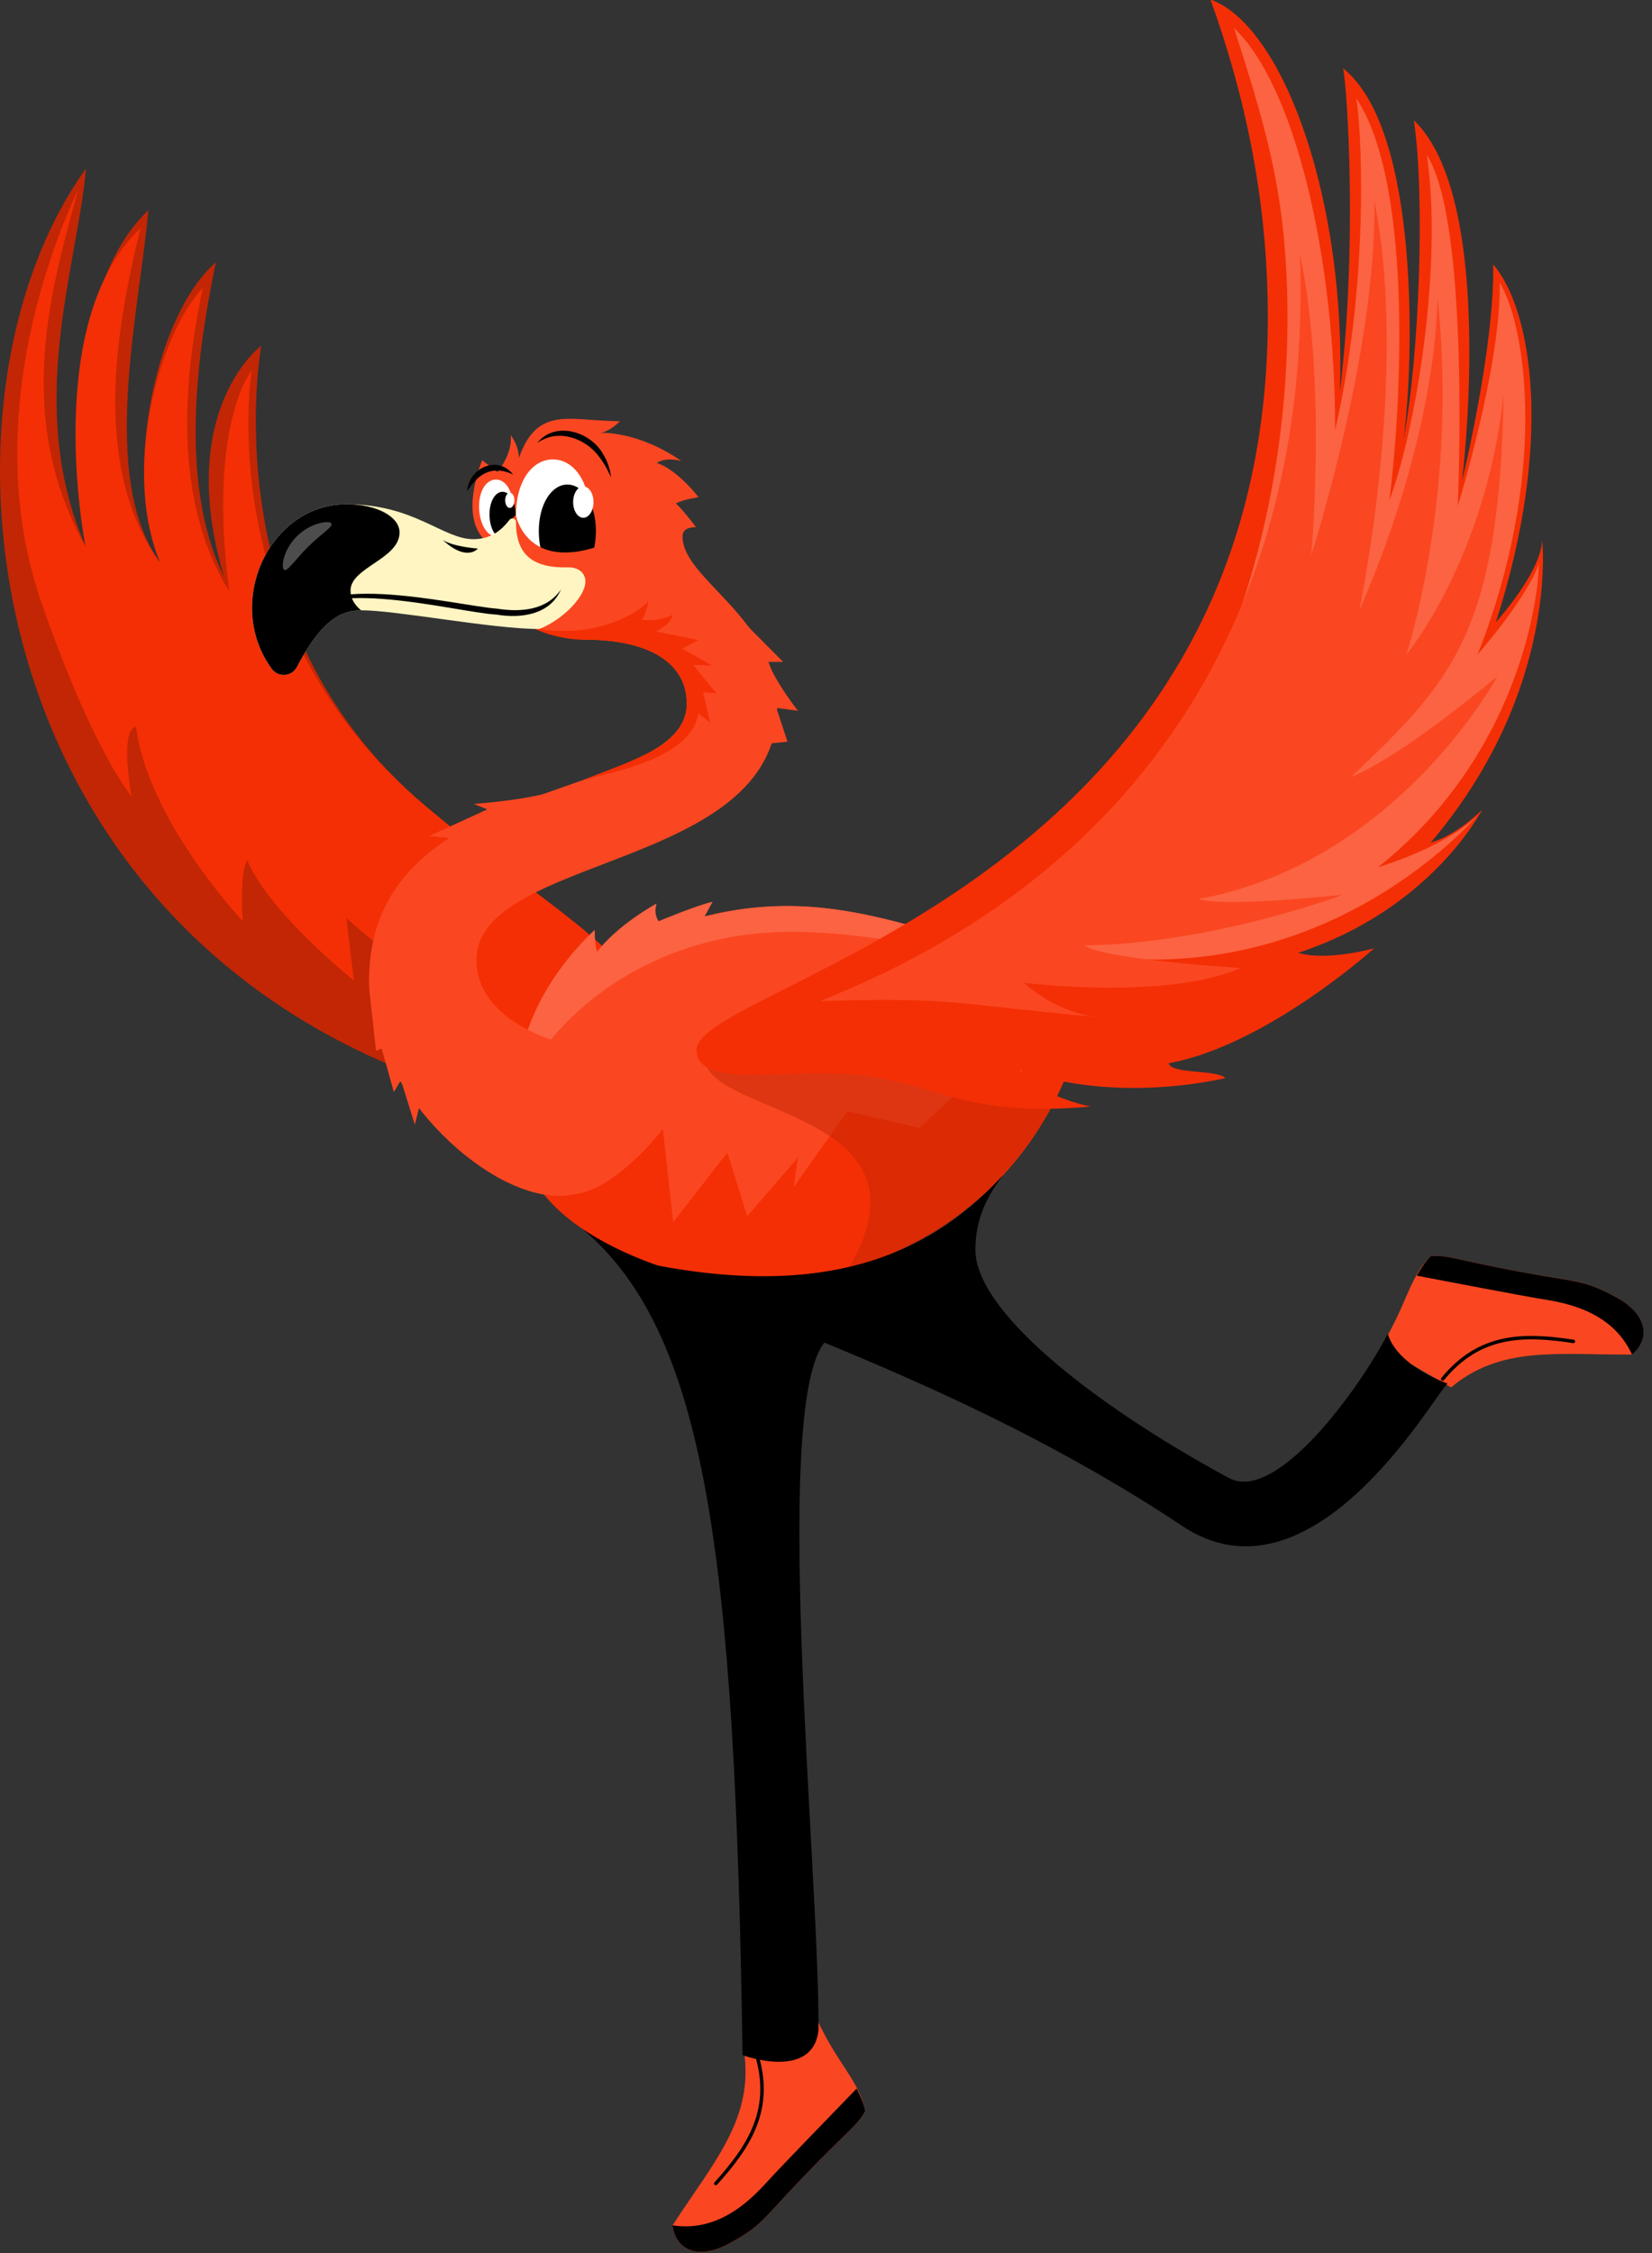 <svg width="757" height="1032" viewBox="0 0 757 1032" fill="none" xmlns="http://www.w3.org/2000/svg">
<rect x="0" y="0" width="757" height="1032" fill="#333333" stroke="none"/>
<g clip-path="url(#clip0_6640_35628)">
<path d="M374.405 925.031C383.928 945.558 393.985 953.476 396.438 966.96C393.333 973.231 388.52 975.91 368.744 996.463C348.969 1017.02 349.334 1019.43 334.085 1027.69C321.549 1034.48 310.018 1032.24 308.166 1019.31C326.898 990.531 344.599 971.311 341.22 941.664" fill="#FA4721"/>
<path d="M327.977 1000.15C343.37 983.071 354.496 966.099 346.552 940.555" stroke="black" stroke-width="1.58" stroke-linecap="round" stroke-linejoin="round"/>
<path d="M334.075 1027.65C349.324 1019.39 348.958 1016.97 368.747 996.409C388.535 975.843 393.349 973.164 396.453 966.893C395.931 964.058 394.523 960.53 392.553 956.623C382.665 966.814 357.972 992.293 352.572 998.199C345.775 1005.61 330.657 1022.8 308.155 1019.27C310.008 1032.2 321.552 1034.44 334.088 1027.65H334.075Z" fill="black"/>
<path d="M632.819 616.856C644.702 597.597 645.772 584.844 655.66 575.372C662.599 574.522 667.478 577.07 695.484 582.323C723.504 587.562 725.304 585.929 740.579 594.147C753.128 600.902 757.615 611.786 747.845 620.436C713.551 620.593 687.775 616.346 664.908 635.475" fill="#FA4721"/>
<path d="M720.984 614.414C698.287 610.926 678.003 610.939 661.071 631.635" stroke="black" stroke-width="1.58" stroke-linecap="round" stroke-linejoin="round"/>
<path d="M740.58 594.176C725.305 585.958 723.492 587.591 695.473 582.338C667.453 577.086 662.561 574.538 655.622 575.387C653.548 577.373 651.382 580.509 649.204 584.298C663.135 586.964 697.964 593.614 705.856 594.895C715.77 596.502 738.415 599.703 747.859 620.465C757.616 611.815 753.142 600.918 740.58 594.163V594.176Z" fill="black"/>
<path d="M266.677 562.688C323.225 610.117 336.869 710.398 340.261 941.312C340.261 941.312 372.167 953.176 375.05 930.128C375.637 856.579 351.935 631.636 380.19 612.678C389.569 606.393 431.037 572.317 437.938 565.092C418.501 577.191 336.804 599.573 266.677 562.688V562.688Z" fill="black"/>
<path d="M231.997 505.512C-11.347 444.938 -39.68 186.952 39.396 77.211C35.587 122.066 11.142 185.88 39.252 250.374C39.252 250.374 22.242 139.705 67.976 96.287C64.167 141.143 44.953 219.225 73.533 257.874C55.91 215.893 71.785 143.521 98.944 120.146C92.278 152.118 80.199 218.754 102.609 264.001C80.029 187.736 119.737 158.324 119.737 158.324C119.737 158.324 95.97 285.717 194.846 369.038C256.951 421.381 301.211 439.451 301.211 481.419" fill="#C22604"/>
<path d="M301.141 481.433C301.141 439.465 256.881 421.395 194.776 369.053C95.912 285.731 115.362 169.601 115.362 169.601C115.362 169.601 94.973 194.048 105.056 270.902C76.502 225.027 86.299 163.696 92.964 131.736C72.38 153.896 55.84 215.894 73.463 257.875C39.965 211.883 55.148 142.816 64.41 104.416C18.676 147.834 39.195 250.375 39.195 250.375C5.749 190.494 23.764 131.227 35.856 86.633C14.137 133.553 -4.869 206.996 18.885 275.684C42.652 344.371 60.301 364.78 60.301 364.78C60.301 364.78 54.535 334.559 62.336 332.821C67.671 375.73 111.227 421.918 111.227 421.918C111.227 421.918 109.674 399.64 113.261 394.035C123.514 418.285 162.152 449.121 162.152 449.121L158.76 420.559C158.76 420.559 221.909 477.004 257.885 487.208" fill="#F42F05"/>
<path d="M502.432 417.838C468.934 458.643 422.457 411.71 353.139 415.186C283.807 418.648 236.613 465.999 236.613 504.295C236.613 567.352 325.145 588.492 335.933 588.492C427.57 588.492 502.445 527.514 502.445 417.838H502.432Z" fill="#FA4721"/>
<path d="M502.43 417.838C468.932 458.643 422.454 411.71 353.136 415.186C283.805 418.648 236.61 470.651 236.61 504.295C245.728 473.551 290.992 426.814 362.672 426.814C434.351 426.814 479.524 460.642 502.43 417.838" fill="#FB6342"/>
<path d="M502.336 424.387C499.557 530.142 425.726 588.508 335.928 588.508C331.767 588.508 249.926 573.678 239.086 526.876C257.687 577.611 303.76 517.076 303.76 517.076L308.482 559.724L333.306 527.908L342.385 557.045L365.643 530.195L363.7 543.692L388.327 509.002L421.46 516.606L467.507 472.77L467.677 491.794L485.156 452.609L489.435 465.296L499.231 434.434L502.336 424.4V424.387Z" fill="#F42F05"/>
<path d="M340.25 417.84L322.888 419.708L326.553 413.031C319.066 414.691 301.847 421.929 301.847 421.929C301.847 421.929 299.316 419.015 300.882 413.802C280.806 425.313 273.684 435.936 273.684 435.936C273.684 435.936 272.51 433.976 272.51 425.888C262.244 435.544 236.703 462.839 236.703 501.37C236.703 501.37 253.804 441.985 340.25 417.84V417.84Z" fill="#FB6342"/>
<g style="mix-blend-mode:multiply" opacity="0.5">
<path d="M388.85 580.953C431.766 508.489 323.106 511.128 323.106 484.774C323.106 476.085 389.985 484.369 389.985 484.369C389.985 484.369 447.472 502.492 481.648 507.287C463.164 542.8 418.787 578.692 388.85 580.94V580.953Z" fill="#C22604"/>
</g>
<path d="M256.973 361.408C243.472 366.452 217.083 368.229 217.083 368.229L223.318 370.711L196.708 382.915L211.526 384.404L259.008 366.713L256.973 361.421" fill="#FA4721"/>
<path d="M256.314 547.77C220.925 547.77 169.125 496.865 169.125 449.004C169.125 352.107 314.701 367.747 314.701 322.187C314.701 303.502 297.13 293.01 268.419 293.01C236.878 292.488 221.212 269.871 221.212 245.699C221.212 221.527 241.078 201.928 265.589 201.928C290.099 201.928 312.757 221.527 312.757 245.699C312.757 265.755 356.117 282.558 356.117 324.055C356.117 398.544 218.342 391.188 218.342 439.819C218.342 467.571 255.362 477.057 255.362 477.057C279.664 484.478 287.79 504.13 287.79 514.909C287.79 538.323 269.88 547.77 256.34 547.77H256.314Z" fill="#FA4721"/>
<path d="M224.616 249.262C208.832 239.149 220.964 210.783 220.964 210.783L227.943 216.232C227.943 216.232 234.974 208.039 234.021 199.338C242.318 210.404 234.452 222.569 234.452 222.569C242.109 183.005 258.219 192.922 284.086 192.922C281.581 195.405 277.825 198.188 274.668 198.188C295.148 198.188 312.184 211.175 312.184 211.175C312.184 211.175 305.427 209.085 300.926 212.051C310.566 215.173 320.062 227.717 320.062 227.717C320.062 227.717 312.066 228.984 309.692 230.644C309.692 230.644 311.675 231.95 318.941 241.462C315.549 241.462 312.731 242.468 312.731 245.695" fill="#FA4721"/>
<path d="M353.225 340.49L360.843 339.706L355.756 324.249L365.656 325.568C365.656 325.568 356.108 313.626 351.868 303.173H358.86L338.198 282.398" fill="#FA4721"/>
<path d="M169.831 458.643L172.284 481.286L174.88 480.241L180.476 500.166L183.724 494.718L190.09 515.14L193.859 499.905L169.831 458.643Z" fill="#FA4721"/>
<path d="M235.151 217.393C228.055 208.22 214.671 214.348 214.097 225.062C215.297 223.076 216.615 221.352 218.115 219.862C222.967 214.858 228.981 214.374 235.164 217.393H235.151Z" fill="black"/>
<path d="M236.449 235.766C236.449 251.314 244.015 263.91 253.342 263.91C262.669 263.91 270.234 251.314 270.234 235.766C270.234 220.217 262.669 210.418 253.342 210.418C244.015 210.418 236.449 220.217 236.449 235.766Z" fill="white"/>
<path d="M246.895 243.291C246.895 255.704 252.752 265.765 259.979 265.765C267.206 265.765 273.062 255.704 273.062 243.291C273.062 230.878 267.206 221.941 259.979 221.941C252.752 221.941 246.895 230.878 246.895 243.291Z" fill="black"/>
<path d="M267.299 237.165C264.72 237.165 262.629 233.948 262.629 229.979C262.629 226.01 264.72 222.793 267.299 222.793C269.878 222.793 271.969 226.01 271.969 229.979C271.969 233.948 269.878 237.165 267.299 237.165Z" fill="white"/>
<path d="M219.542 231.987C219.542 239.552 222.986 245.68 227.252 245.68C231.517 245.68 234.961 239.552 234.961 231.987C234.961 224.421 231.517 219.652 227.252 219.652C222.986 219.652 219.542 224.421 219.542 231.987Z" fill="white"/>
<path d="M224.301 235.645C224.301 241.682 226.975 246.581 230.276 246.581C233.576 246.581 236.25 241.682 236.25 235.645C236.25 229.609 233.576 225.258 230.276 225.258C226.975 225.258 224.301 229.596 224.301 235.645Z" fill="black"/>
<path d="M233.608 232.653C232.434 232.653 231.482 231.091 231.482 229.164C231.482 227.238 232.434 225.676 233.608 225.676C234.782 225.676 235.734 227.238 235.734 229.164C235.734 231.091 234.782 232.653 233.608 232.653Z" fill="white"/>
<path d="M236.358 235.816C236.358 235.816 241.485 265.11 281.609 247.354C278.505 257.545 258.142 280.815 243.363 280.815C234.232 258.238 230.175 242.193 230.175 242.193" fill="#FA4721"/>
<path d="M246.152 202.956C255.466 196.175 268.028 200.487 274.459 209.097C276.702 211.932 278.45 215.186 280.016 218.661C279.598 214.885 278.346 211.135 276.259 207.817C270.402 197.547 254.227 192.686 246.152 202.956V202.956Z" fill="black"/>
<path d="M266.597 357.436C292.007 347.571 314.679 340.868 314.679 322.197C314.679 303.526 297.108 293.021 268.397 293.021C256.539 293.021 244.33 288.84 241.251 285.312C247.291 289.493 255.887 288.931 259.918 288.931C278.298 288.931 294.042 279.707 297.082 275.277C296.221 281.418 294.199 283.666 294.199 283.666C294.199 283.666 299.677 285.416 308.13 281.64C308.052 285.665 300.551 289.219 300.551 289.219L319.975 293.165L312.539 297.084L326.392 304.846L317.666 304.584L328.258 317.519L322.14 317.036L325.414 330.99L320.066 326.796C316.674 346.761 283.307 353.163 266.61 357.436H266.597Z" fill="#F42F05"/>
<path d="M295.884 578.563C332.852 601.781 438.865 630.448 541.655 698.887C601.02 738.411 656.237 640.6 663.281 633.688C663.281 633.688 640.61 626.097 635.901 610.966C623.417 635.23 585.015 688.852 563.061 676.949C500.173 642.873 446.965 600.422 446.965 572.461C446.965 557.501 452.835 547.335 459.566 538.268C430.203 570.475 384.078 596.816 295.897 578.563H295.884Z" fill="black"/>
<path d="M499.754 506.831C499.754 506.831 476.287 502.362 465.29 489.27C499.754 502.062 537.582 499.043 561.519 493.83C557.671 489.767 536.526 492.053 535.508 486.997C580.277 478.896 629.728 434.328 629.728 434.328C629.728 434.328 608.179 440.443 594.861 436.418C656.104 416.323 679.102 370.945 679.102 370.945C679.102 370.945 667.544 382.613 655.609 385.932C715.104 315.755 706.612 246.414 706.612 246.414C706.612 246.414 708.947 257.833 685.428 285.063C712.222 201.872 701.877 141.52 684.228 121.125C684.867 159.578 669.971 220.19 669.971 220.19C669.971 220.19 685.963 91.439 647.886 55.102C652.987 89.257 650.508 162.635 643.151 201.245C647.756 167.848 651.108 59.662 615.471 31.335C617.48 40.861 622.071 113.86 613.958 179.503C617.101 92.588 588.273 11.828 554.684 -0.219C570.024 42.441 580.955 90.263 580.955 145.453C580.955 407.334 319.192 451.013 319.192 480.908C319.192 496.352 349.703 491.648 377.123 491.648C428.231 491.648 433.292 512.75 499.767 506.831H499.754Z" fill="#F42F05"/>
<path d="M575.878 364.935C572.265 345.101 590.005 351.83 584.513 332.427C581.996 323.516 555.242 326.9 552.907 317.924C585.831 247.355 591.205 177.191 589.77 132.283C588.283 85.337 579.583 56.958 565.495 12.887C592.875 38.587 611.815 116.447 611.815 196.907C628.278 125.358 623.464 54.489 621.455 44.964C648.914 86.213 641.205 195.94 636.587 229.35C648.901 196.568 661.228 121.478 653.832 71.056C673.894 102.075 667.985 231.819 667.985 231.819C667.985 231.819 687.852 167.875 687.225 129.422C699.866 150.615 709.205 218.884 677.051 299.815C697.935 275.63 705.227 260.016 705.083 257.703C705.683 263.713 700.687 342.213 631.434 397.26C669.355 385.148 679.399 370.945 679.399 370.945C679.399 370.945 607.772 458.605 489.08 435.687" fill="#FB6342"/>
<path d="M375.798 458.513C540.536 393.118 600.984 258.892 595.649 116.33C608.171 175.179 600.827 254.371 600.827 254.371C600.827 254.371 630.908 161.316 629.773 92.106C645.752 171.298 622.859 279.471 622.859 279.471C622.859 279.471 657.036 206.184 658.745 136.386C668.45 226.763 644.448 299.801 644.448 299.801C644.448 299.801 681.012 255.939 689.008 180.431C687.221 291.152 664.145 312.828 619.05 355.998C643.665 345.754 686.151 309.758 686.151 309.758C686.151 309.758 640.352 395.078 549.093 411.789C561.342 415.748 615.333 409.817 615.333 409.817C615.333 409.817 555.798 432.316 496.707 433.048C506.816 439.698 568.568 443.37 568.568 443.37C534.353 458.291 469.209 450.138 469.209 450.138C469.209 450.138 482.971 463.4 502.159 465.778C435.828 459.741 437.602 456.684 375.785 458.526L375.798 458.513Z" fill="#FA4721"/>
<path d="M260.233 259.885C243.732 260.238 236.427 253.835 236.427 238.98C236.427 237.477 234.379 236.928 233.453 238.117C229.839 242.821 224.922 246.963 216.951 246.963C202.903 246.963 190.002 230.957 158.734 230.957C123.188 230.957 102.63 276.257 124.453 306.256C127.44 310.372 133.689 309.967 136.05 305.459C146.798 284.959 155.512 279.523 165.426 279.523C181.784 279.523 225.365 288.094 247.149 288.094C258.172 283.743 268.242 273.055 268.242 266.431C268.242 262.263 264.916 259.767 260.233 259.872V259.885Z" fill="#FEF5C2"/>
<path d="M160.623 270.441C160.623 273.969 162.306 276.922 165.437 279.535C155.523 279.535 146.796 284.983 136.048 305.484C133.7 309.965 127.477 310.397 124.49 306.307C102.615 276.308 123.173 230.969 158.732 230.969C172.807 230.969 183.086 236.705 183.086 243.904C183.086 256.003 160.623 259.936 160.623 270.441V270.441Z" fill="black"/>
<path d="M135.989 245.681C129.923 251.757 128.723 259.544 130.092 260.916C131.462 262.288 134.88 256.735 140.958 250.66C147.037 244.584 153.168 241.017 151.798 239.645C150.429 238.273 142.054 239.606 135.989 245.681Z" fill="#4D4D4D"/>
<path d="M218.969 251.25C218.969 251.25 208.051 250.558 202.911 247.344C214.012 257.587 218.969 251.25 218.969 251.25Z" fill="black"/>
<path d="M135.16 288.408C139.595 261.283 207.948 280.372 227.488 281.509C238.654 283.351 252.025 281.679 257.047 269.998C250.446 279.628 238.511 280.464 227.788 278.791C207.921 277.25 139.021 259.402 135.147 288.408H135.16Z" fill="black"/>
</g>
<defs>
<clipPath id="clip0_6640_35628">
<rect width="757" height="1032" fill="white"/>
</clipPath>
</defs>
</svg>
